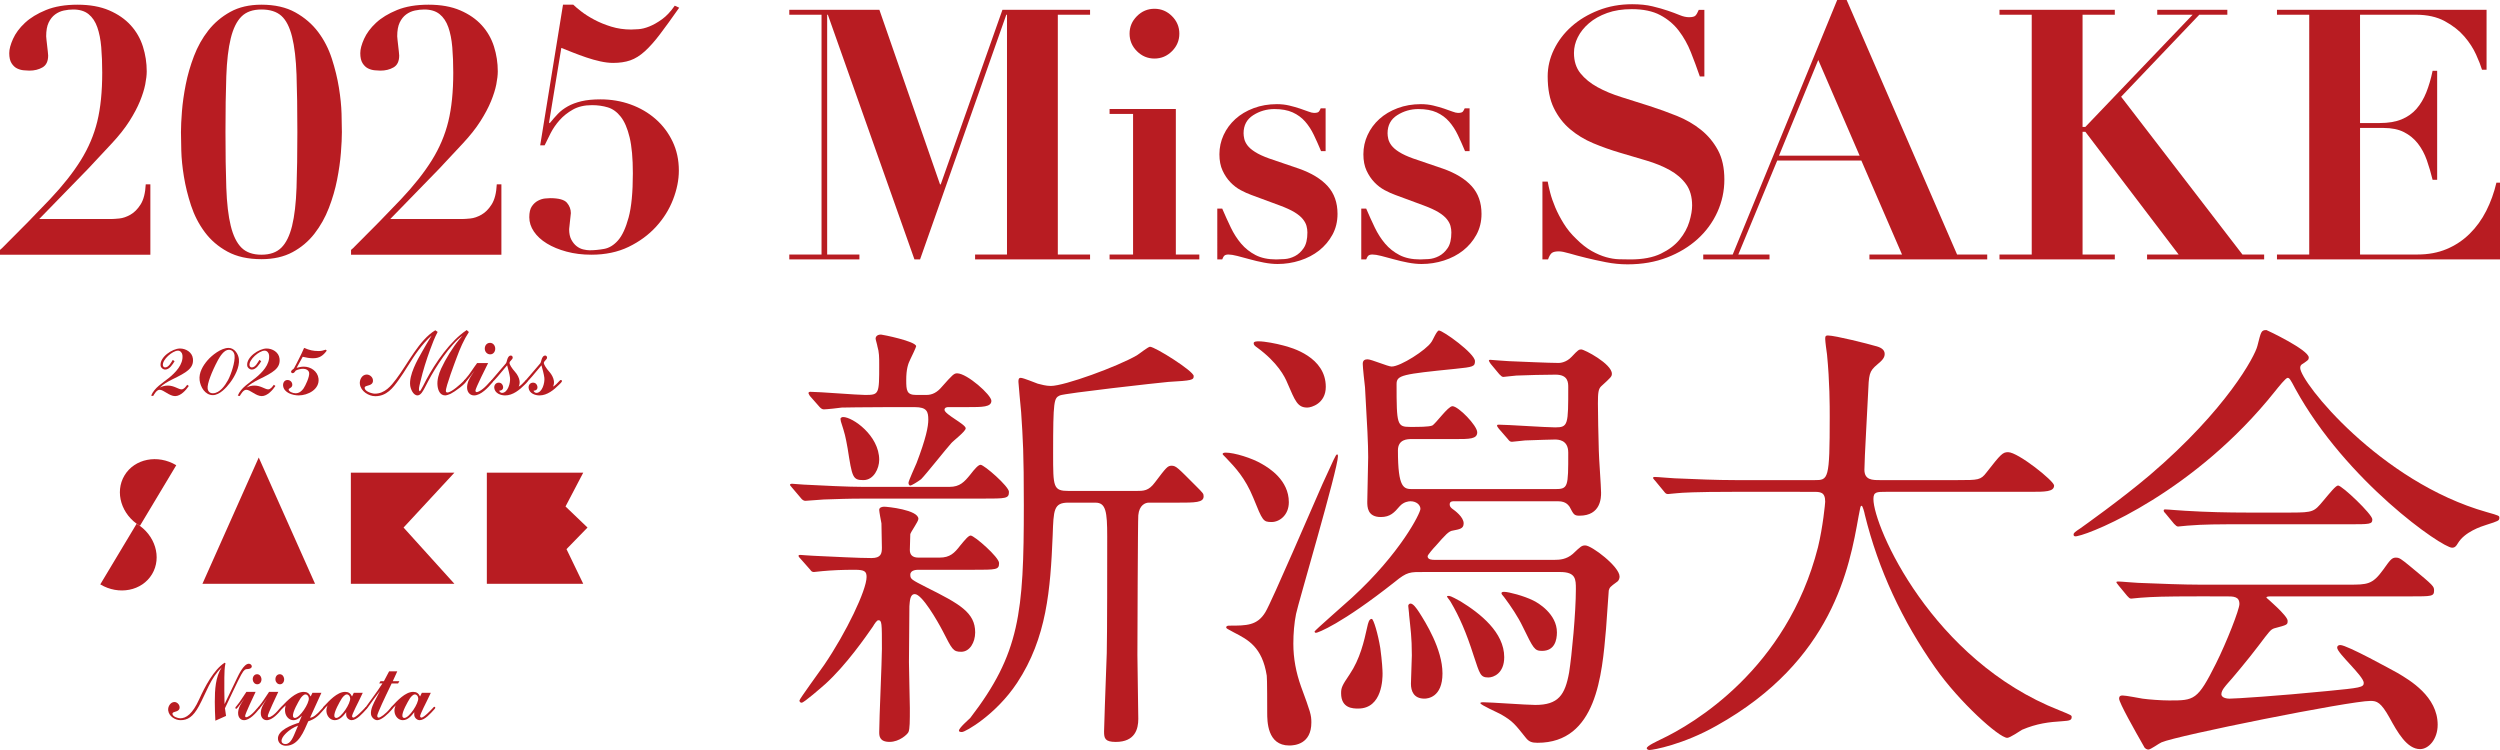<?xml version="1.0" encoding="utf-8"?>
<!-- Generator: Adobe Illustrator 16.0.4, SVG Export Plug-In . SVG Version: 6.00 Build 0)  -->
<!DOCTYPE svg PUBLIC "-//W3C//DTD SVG 1.0//EN" "http://www.w3.org/TR/2001/REC-SVG-20010904/DTD/svg10.dtd">
<svg version="1.0" id="レイヤー_1" xmlns="http://www.w3.org/2000/svg" xmlns:xlink="http://www.w3.org/1999/xlink" x="0px"
	 y="0px" width="700px" height="210px" viewBox="0 0 700 210" enable-background="new 0 0 700 210" xml:space="preserve">
<g>
	<g>
		<path fill="#B81C22" d="M246.228,2.75l16.98,48.882h0.195L280.681,2.75h24.536v1.373h-9.028v67.14h9.028v1.373h-32.192v-1.373
			h8.933V4.124h-0.196l-24.146,68.514h-1.57L231.798,4.124h-0.194v67.14h9.029v1.374h-19.631v-1.374h9.028V4.124h-9.028V2.75
			H246.228z"/>
		<path fill="#B81C22" d="M329.235,30.528v40.732h6.574v1.375h-25.127v-1.375h6.577V31.901h-6.577v-1.373H329.235z M318.341,4.519
			c1.375-1.375,3.008-2.063,4.908-2.063c1.896,0,3.532,0.688,4.906,2.063c1.374,1.373,2.062,3.01,2.062,4.905
			c0,1.899-0.688,3.534-2.062,4.909c-1.373,1.374-3.011,2.061-4.906,2.061c-1.899,0-3.533-0.688-4.908-2.061
			c-1.375-1.375-2.062-3.009-2.062-4.909C316.278,7.528,316.966,5.892,318.341,4.519z"/>
		<path fill="#B81C22" d="M342.22,58.405c0.785,1.832,1.587,3.6,2.405,5.301c0.817,1.701,1.782,3.207,2.896,4.516
			c1.111,1.311,2.453,2.371,4.023,3.189c1.57,0.818,3.5,1.227,5.791,1.227c0.59,0,1.373-0.032,2.354-0.1
			c0.982-0.063,1.947-0.344,2.898-0.834c0.945-0.488,1.766-1.242,2.453-2.258c0.688-1.014,1.029-2.469,1.029-4.365
			c0-0.592-0.082-1.195-0.246-1.817c-0.162-0.621-0.508-1.259-1.029-1.914c-0.525-0.651-1.291-1.291-2.307-1.914
			c-1.018-0.621-2.404-1.259-4.172-1.914l-7.952-2.942c-0.917-0.328-1.897-0.771-2.943-1.326c-1.047-0.558-2.012-1.291-2.896-2.209
			c-0.883-0.916-1.618-2.012-2.207-3.287c-0.59-1.277-0.884-2.797-0.884-4.564c0-1.897,0.395-3.696,1.177-5.398
			c0.785-1.7,1.883-3.188,3.289-4.465c1.405-1.277,3.106-2.29,5.104-3.043c1.996-0.752,4.171-1.129,6.527-1.129
			c1.24,0,2.402,0.132,3.482,0.393c1.08,0.263,2.062,0.54,2.945,0.833c0.883,0.295,1.668,0.576,2.355,0.836
			c0.688,0.262,1.227,0.393,1.617,0.393c0.721,0,1.18-0.131,1.375-0.393c0.195-0.26,0.359-0.556,0.49-0.884h1.375v11.976h-1.277
			c-0.652-1.57-1.322-3.076-2.012-4.516c-0.688-1.438-1.506-2.697-2.453-3.777s-2.109-1.93-3.484-2.553
			c-1.375-0.622-3.078-0.933-5.104-0.933c-2.16,0-4.143,0.574-5.939,1.717c-1.802,1.146-2.7,2.833-2.7,5.058
			c0,0.458,0.063,0.98,0.196,1.569c0.13,0.589,0.424,1.195,0.883,1.816c0.456,0.621,1.178,1.244,2.162,1.865
			c0.979,0.62,2.289,1.228,3.926,1.814l8.342,2.846c3.533,1.246,6.217,2.881,8.049,4.908c1.83,2.028,2.748,4.612,2.748,7.754
			c0,2.162-0.475,4.106-1.422,5.84c-0.949,1.734-2.195,3.209-3.729,4.419c-1.539,1.212-3.322,2.144-5.352,2.798
			c-2.029,0.652-4.123,0.98-6.281,0.98c-1.18,0-2.455-0.133-3.828-0.394c-1.373-0.263-2.699-0.573-3.974-0.933
			c-1.277-0.358-2.438-0.67-3.486-0.932c-1.046-0.264-1.863-0.395-2.452-0.395c-0.523,0-0.9,0.098-1.13,0.295
			c-0.229,0.195-0.439,0.559-0.638,1.08h-1.374V58.405H342.22z"/>
		<path fill="#B81C22" d="M382.532,58.405c0.785,1.832,1.586,3.6,2.404,5.301c0.816,1.701,1.781,3.207,2.895,4.516
			c1.111,1.311,2.455,2.371,4.025,3.189s3.498,1.227,5.789,1.227c0.592,0,1.377-0.032,2.357-0.1
			c0.979-0.063,1.943-0.344,2.895-0.834c0.945-0.488,1.766-1.242,2.455-2.258c0.688-1.014,1.027-2.469,1.027-4.365
			c0-0.592-0.08-1.195-0.244-1.817c-0.164-0.621-0.508-1.259-1.029-1.914c-0.523-0.651-1.295-1.291-2.309-1.914
			c-1.018-0.621-2.404-1.259-4.17-1.914l-7.951-2.942c-0.918-0.328-1.898-0.771-2.943-1.326c-1.049-0.558-2.014-1.291-2.896-2.209
			c-0.881-0.916-1.619-2.012-2.209-3.287c-0.588-1.277-0.881-2.797-0.881-4.564c0-1.897,0.391-3.696,1.176-5.398
			c0.787-1.7,1.881-3.188,3.289-4.465c1.406-1.277,3.107-2.29,5.104-3.043c1.996-0.752,4.172-1.129,6.527-1.129
			c1.242,0,2.404,0.132,3.484,0.393c1.08,0.263,2.061,0.54,2.943,0.833c0.885,0.295,1.67,0.576,2.355,0.836
			c0.688,0.262,1.229,0.393,1.619,0.393c0.721,0,1.18-0.131,1.375-0.393c0.195-0.26,0.355-0.556,0.49-0.884h1.373v11.976h-1.273
			c-0.656-1.57-1.326-3.076-2.014-4.516c-0.688-1.438-1.508-2.697-2.457-3.777c-0.945-1.08-2.105-1.93-3.48-2.553
			c-1.373-0.622-3.076-0.933-5.105-0.933c-2.158,0-4.141,0.574-5.938,1.717c-1.803,1.146-2.699,2.833-2.699,5.058
			c0,0.458,0.062,0.98,0.195,1.569c0.129,0.589,0.424,1.195,0.883,1.816c0.457,0.621,1.18,1.244,2.16,1.865
			c0.982,0.62,2.289,1.228,3.926,1.814l8.346,2.846c3.531,1.246,6.213,2.881,8.047,4.908c1.832,2.028,2.75,4.612,2.75,7.754
			c0,2.162-0.477,4.106-1.424,5.84c-0.947,1.734-2.191,3.209-3.729,4.419c-1.537,1.212-3.322,2.144-5.352,2.798
			c-2.027,0.652-4.123,0.98-6.279,0.98c-1.182,0-2.457-0.133-3.828-0.394c-1.375-0.263-2.701-0.573-3.979-0.933
			c-1.273-0.358-2.438-0.67-3.482-0.932c-1.047-0.264-1.863-0.395-2.453-0.395c-0.525,0-0.9,0.098-1.129,0.295
			c-0.23,0.195-0.441,0.559-0.641,1.08h-1.373V58.405H382.532z"/>
		<path fill="#B81C22" d="M433.36,50.847c0.131,0.785,0.357,1.816,0.688,3.09c0.326,1.275,0.801,2.65,1.422,4.125
			c0.621,1.473,1.406,2.979,2.355,4.514c0.947,1.539,2.109,2.963,3.484,4.27c1.504,1.509,2.961,2.65,4.367,3.439
			c1.406,0.784,2.748,1.358,4.021,1.717c1.275,0.358,2.488,0.559,3.635,0.588c1.145,0.033,2.209,0.05,3.189,0.05
			c3.467,0,6.312-0.54,8.537-1.62c2.225-1.078,3.977-2.404,5.252-3.975s2.176-3.224,2.699-4.957
			c0.523-1.732,0.785-3.254,0.785-4.564c0-2.42-0.574-4.416-1.717-5.986c-1.146-1.57-2.67-2.879-4.566-3.926
			s-4.057-1.93-6.477-2.649c-2.422-0.722-4.91-1.457-7.461-2.209c-2.551-0.751-5.041-1.635-7.459-2.648
			c-2.422-1.016-4.58-2.324-6.479-3.929c-1.9-1.604-3.42-3.583-4.566-5.938c-1.145-2.354-1.717-5.301-1.717-8.834
			c0-2.617,0.59-5.137,1.768-7.558c1.18-2.422,2.812-4.565,4.906-6.431c2.096-1.864,4.596-3.37,7.512-4.517
			c2.91-1.145,6.066-1.717,9.471-1.717c2.158,0,4.059,0.195,5.693,0.59c1.635,0.392,3.074,0.803,4.316,1.228
			c1.244,0.426,2.34,0.834,3.289,1.227c0.949,0.394,1.816,0.59,2.602,0.59c0.916,0,1.521-0.147,1.814-0.441
			c0.297-0.295,0.604-0.835,0.934-1.62h1.57v18.649h-1.275c-0.785-2.289-1.619-4.547-2.504-6.771
			c-0.883-2.225-2.014-4.235-3.385-6.036c-1.373-1.801-3.109-3.255-5.201-4.369c-2.098-1.111-4.746-1.666-7.953-1.666
			c-2.615,0-4.924,0.358-6.918,1.078c-1.996,0.719-3.682,1.669-5.057,2.846c-1.375,1.179-2.42,2.487-3.141,3.926
			c-0.723,1.441-1.08,2.912-1.08,4.417c0,2.29,0.604,4.188,1.814,5.692c1.211,1.506,2.799,2.797,4.762,3.877
			s4.201,2.014,6.725,2.799c2.52,0.783,5.104,1.603,7.754,2.453c2.65,0.85,5.232,1.783,7.754,2.797
			c2.52,1.015,4.762,2.307,6.725,3.877s3.549,3.469,4.76,5.691c1.211,2.227,1.816,4.976,1.816,8.247
			c0,3.205-0.654,6.248-1.963,9.129c-1.311,2.878-3.158,5.396-5.545,7.559c-2.391,2.157-5.234,3.877-8.541,5.15
			c-3.305,1.275-6.984,1.914-11.041,1.914c-2.029,0-4.043-0.196-6.037-0.59c-1.996-0.393-3.861-0.801-5.596-1.227
			c-1.732-0.424-3.271-0.836-4.611-1.229c-1.344-0.391-2.344-0.588-2.994-0.588c-0.918,0-1.57,0.146-1.963,0.44
			c-0.395,0.296-0.754,0.899-1.08,1.815h-1.57v-21.79h1.475v0.001H433.36z"/>
		<path fill="#B81C22" d="M485.163,71.263l29.25-71.262h2.648l30.92,71.262h8.439v1.373h-32.98v-1.373h9.125L521.18,44.958h-23.559
			l-10.893,26.305h8.736v1.373h-18.555v-1.373H485.163z M498.118,43.583h22.576L509.11,16.788L498.118,43.583z"/>
		<path fill="#B81C22" d="M592.149,2.75v1.373h-9.031v31.41h0.785l30.033-31.41h-9.912V2.75h19.631v1.373h-7.854l-21.887,22.969
			l33.965,44.169h6.082v1.375h-32.783v-1.375h8.834l-26.109-34.354h-0.785v34.354h9.031v1.375h-32.293v-1.375h9.027V4.124h-9.027
			V2.75H592.149z"/>
		<path fill="#B81C22" d="M696.239,2.75v16.785h-1.273c-0.33-1.112-0.885-2.536-1.67-4.27c-0.785-1.734-1.881-3.421-3.287-5.058
			c-1.41-1.635-3.225-3.059-5.447-4.27c-2.225-1.211-4.939-1.816-8.148-1.816h-15.604v30.33h5.496c2.422,0,4.467-0.342,6.139-1.029
			c1.668-0.688,3.057-1.669,4.17-2.942c1.111-1.276,2.027-2.813,2.748-4.614c0.719-1.8,1.307-3.812,1.766-6.037h1.275v30.526h-1.275
			c-0.459-1.896-0.996-3.729-1.617-5.498c-0.625-1.766-1.457-3.319-2.502-4.662c-1.051-1.34-2.34-2.404-3.881-3.188
			c-1.535-0.785-3.451-1.178-5.742-1.178h-6.574v35.435h16.102c3.008,0,5.725-0.507,8.145-1.521c2.422-1.015,4.564-2.439,6.43-4.271
			c1.863-1.832,3.42-3.978,4.662-6.431c1.244-2.453,2.193-5.088,2.848-7.899h1.275v21.495h-62.723v-1.374h9.031V4.124h-9.031V2.75
			H696.239z"/>
	</g>
	<g>
		<g>
			<path fill="#B81C22" d="M265.855,136.324c2.901,0,4.165-1.389,5.805-3.406c1.262-1.641,2.272-2.775,2.902-2.775
				c1.007,0,7.945,6.059,7.945,7.57c0,1.893-0.756,1.893-7.441,1.893h-32.424c-5.931,0-7.444,0.125-11.982,0.252
				c-0.758,0-4.417,0.377-5.177,0.377c-0.376,0-0.756-0.252-1.006-0.504l-2.777-3.277c-0.379-0.508-0.503-0.508-0.503-0.76
				c0-0.127,0.379-0.25,0.503-0.25c0.381,0,2.9,0.25,3.406,0.25c4.919,0.252,12.364,0.633,16.777,0.633L265.855,136.324
				L265.855,136.324z M263.084,156.128c2.9,0,4.163-1.26,5.802-3.404c1.263-1.516,2.27-2.773,2.901-2.773
				c1.008,0,7.949,6.055,7.949,7.695c0,1.893-0.632,1.893-7.444,1.893h-15.139c-0.376,0-2.271,0-2.271,1.387
				c0,1.266,0.378,1.389,4.54,3.533c9.337,4.668,13.625,7.064,13.625,12.615c0,2.775-1.513,5.424-3.912,5.424
				c-2.269,0-2.521-0.629-5.168-5.803c-1.518-2.902-5.806-10.346-7.823-10.346c-1.388,0-1.388,2.02-1.514,3.406
				c0,1.516-0.126,13.248-0.126,15.646c0,2.143,0.253,11.102,0.253,12.867c0,3.658,0,5.803-0.379,6.688
				c-0.253,0.631-2.524,2.773-5.298,2.773c-2.9,0-2.9-1.768-2.9-2.773c0-3.66,0.754-19.936,0.754-23.215
				c0-7.316,0-8.074-1.008-8.074c-0.379,0-1.01,0.883-1.515,1.77c-2.019,2.9-7.442,10.723-13.245,16.02
				c-1.139,1.01-6.058,5.301-6.688,5.301c-0.379,0-0.632-0.254-0.632-0.633s5.804-8.326,6.938-9.967
				c6.182-9.084,11.857-20.943,11.857-24.602c0-1.516-0.503-2.02-3.278-2.02c-3.531,0-6.311,0.125-9.083,0.377
				c-0.379,0-2.02,0.252-2.398,0.252c-0.504,0-0.757-0.252-1.008-0.629l-2.899-3.281c-0.379-0.377-0.379-0.504-0.379-0.631
				c0-0.252,0.251-0.252,0.504-0.252c0.126,0,3.153,0.252,3.783,0.252c5.805,0.254,12.365,0.631,16.147,0.631
				c2.652,0,2.9-1.262,2.9-2.9c0-2.146-0.125-4.668-0.125-6.812c-0.124-0.631-0.629-3.281-0.629-3.785
				c0-0.758,1.008-0.883,1.388-0.883c0.884,0,9.587,0.883,9.587,3.406c0,0.756-2.146,3.658-2.271,4.287
				c0,0.506-0.126,3.912-0.126,4.416c0,1.262,0.631,2.145,2.396,2.145H263.084L263.084,156.128z M249.078,113.994
				c-8.327,0-11.859,0.125-13.373,0.125c-0.758,0.127-4.289,0.506-5.045,0.506c-0.507,0-0.887-0.379-1.138-0.631l-2.775-3.154
				c-0.125-0.252-0.379-0.631-0.379-0.758c0-0.252,0.254-0.377,0.506-0.377c2.396,0,13.246,0.883,15.392,0.883
				c3.911,0,3.911-0.254,3.911-8.453c0-2.018,0-3.533-0.506-5.172c0-0.254-0.505-1.895-0.505-2.146c0-0.377,0.254-1.137,1.519-1.137
				c0.376,0,9.837,1.895,9.837,3.281c0,0.254-1.386,3.154-1.64,3.658c-0.632,1.262-1.136,2.775-1.136,5.803
				c0,2.902,0.128,4.164,2.774,4.164h2.9c1.642,0,3.026-0.758,4.29-2.27c3.026-3.406,3.407-3.783,4.293-3.783
				c2.772,0,9.586,6.055,9.586,7.695c0,1.766-2.522,1.766-6.688,1.766h-5.424c-0.379,0-1.011,0.125-1.011,0.756
				c0,1.262,5.931,4.037,5.931,5.174c0,0.885-3.532,3.533-4.036,4.162c-1.39,1.516-7.065,8.707-8.453,10.094
				c-1.011,0.758-2.649,1.768-3.028,1.768s-0.505-0.502-0.505-0.756c0-0.506,1.895-4.668,2.271-5.551
				c2.648-6.939,3.279-10.221,3.279-12.111c0-2.271-0.379-3.533-3.785-3.533h-7.064L249.078,113.994L249.078,113.994z
				 M236.085,116.769c2.647,0,10.092,5.174,10.092,11.982c0,2.398-1.515,5.678-4.415,5.678c-3.028,0-3.155-0.758-4.417-8.83
				c-0.632-3.531-0.755-4.035-1.891-7.568c0-0.252-0.254-0.883,0-1.01C235.706,116.769,235.958,116.769,236.085,116.769z
				 M299.166,140.738c-4.165,0-4.165,2.02-4.417,9.213c-0.631,15.137-1.641,28.637-9.968,41.254
				c-5.929,8.957-14.509,13.752-15.391,13.752c-0.38,0-0.882,0-0.882-0.381c0-0.756,2.646-3.025,3.151-3.529
				c13.877-18.041,15.014-29.398,15.014-59.549c0-14.887-0.251-18.422-0.757-26.115c-0.125-1.389-0.756-7.949-0.756-8.455
				c0-0.504,0-1.133,0.63-1.133c0.756,0,4.037,1.387,4.794,1.639c1.011,0.252,2.271,0.631,3.659,0.631
				c3.783,0,18.673-5.424,24.095-8.578c0.631-0.381,3.154-2.398,3.659-2.398c1.389,0,12.238,6.812,12.238,8.205
				c0,1.133-0.504,1.26-7.062,1.637c-2.901,0.254-28.892,3.154-30.405,3.785c-1.642,0.758-1.894,1.264-1.894,16.273
				c0,9.465,0,10.475,4.415,10.475h18.8c2.144,0,3.532,0,5.298-2.396c3.154-4.162,3.534-4.666,4.669-4.666
				c1.261,0,1.767,0.631,6.812,5.676c2.02,2.018,2.146,2.145,2.146,2.902c0,1.764-2.396,1.764-7.443,1.764h-7.945
				c-0.882,0-2.651,0.633-2.903,3.535c-0.128,0.883-0.251,36.459-0.251,39.107c0,2.898,0.251,15.393,0.251,17.914
				c0,2.773-0.882,6.438-6.307,6.438c-3.029,0-3.28-1.014-3.28-2.902c0-1.262,0.376-11.48,0.756-21.951
				c0.127-4.67,0.127-26.115,0.127-32.678c0-6.938-0.379-9.463-3.278-9.463h-7.571v-0.004H299.166z"/>
			<path fill="#B81C22" d="M360.874,140.613c0,3.66-2.648,5.551-4.793,5.551c-2.398,0-2.523-0.25-5.171-6.812
				c-2.272-5.551-5.048-8.451-7.57-11.102c-0.884-0.883-1.007-1.01-1.007-1.135c0-0.254,0.376-0.379,0.879-0.379
				c2.399,0,7.318,1.514,10.092,3.152C355.325,131.027,360.874,134.431,360.874,140.613z M374.374,127.24
				c0.252,0,0.252,0.252,0.252,0.504c0,3.533-11.229,41.508-11.732,44.158c-0.506,2.521-0.758,5.426-0.758,8.326
				c0,4.164,0.758,8.072,2.146,11.984c2.646,7.188,2.898,7.947,2.898,10.092c0,6.057-4.668,6.436-6.18,6.436
				c-6.184,0-6.184-6.812-6.184-9.211c0-1.006,0-9.838-0.125-10.344c-1.264-8.074-5.299-10.094-9.209-12.111
				c-1.895-1.008-2.146-1.135-2.146-1.389c0-0.506,0.632-0.506,0.884-0.506c4.792,0,7.821,0,10.092-3.783
				c1.768-2.9,13.498-30.277,16.021-35.953C373.491,128.626,373.997,127.24,374.374,127.24z M371.221,108.316
				c0,4.668-4.041,5.803-5.176,5.803c-2.773,0-3.406-1.891-5.553-6.812c-0.758-1.893-2.773-5.803-8.451-9.967
				c-0.506-0.377-1.008-0.631-1.008-1.262c0-0.506,1.008-0.506,1.387-0.506c1.766,0,4.922,0.633,6.811,1.137
				C361.758,97.337,371.221,99.986,371.221,108.316z M417.393,101.88c-0.252-0.379-0.504-0.758-0.504-0.883
				c0-0.252,0.252-0.252,0.379-0.252c0.252,0,4.416,0.377,5.17,0.377c3.154,0.127,11.355,0.504,14.006,0.504
				c0.381,0,2.146-0.125,3.658-1.766c1.77-1.893,2.02-2.02,2.65-2.02c0.883,0,8.574,4.039,8.574,6.812
				c0,0.758-0.252,1.01-3.023,3.533c-0.756,0.76-0.885,1.768-0.885,4.795c0,1.514,0.129,10.346,0.252,13.246
				c0,1.643,0.633,9.969,0.633,11.732c0,1.264,0,6.436-6.055,6.436c-1.52,0-1.645-0.377-2.777-2.521
				c-0.252-0.254-0.881-1.516-3.152-1.516h-29.271c-0.377,0-1.133,0-1.133,0.883c0,0.633,0.377,0.885,0.629,1.137
				c0.885,0.629,3.281,2.396,3.281,4.164c0,1.512-1.135,1.639-3.027,2.018c-1.137,0.125-2.145,1.26-4.795,4.289
				c-0.506,0.504-2.271,2.523-2.271,2.902c0,1.01,1.391,1.01,1.895,1.01h33.686c1.391,0,3.281-0.127,5.049-1.641
				c2.27-2.145,2.521-2.398,3.529-2.398c1.768,0,9.588,5.93,9.588,8.709c0,0.377-0.125,1.131-0.756,1.512
				c-1.895,1.389-2.021,1.516-2.271,2.396c0,0.377-0.635,8.957-0.76,10.725c-1.135,12.994-2.645,31.918-19.176,31.918
				c-1.514,0-2.396-0.252-3.277-1.387c-3.025-3.785-3.658-4.668-6.941-6.562c-0.883-0.506-5.801-2.648-5.801-3.154
				c0-0.25,0.629-0.25,0.758-0.25c2.018,0,12.234,0.756,14.635,0.756c6.436,0,8.326-2.773,9.461-9.084
				c0.756-4.795,1.893-16.777,1.893-23.34c0-2.771,0-4.795-4.414-4.795h-38.102c-3.912,0-4.67-0.125-8.199,2.777
				c-15.016,11.857-21.574,14.254-22.078,14.254c-0.125,0-0.377-0.125-0.377-0.377s8.828-7.949,10.469-9.463
				c13.625-12.488,19.176-23.721,19.176-24.855s-1.135-2.145-2.775-2.145c-0.504,0-1.891,0.127-3.025,1.387
				c-1.516,1.768-2.646,3.029-5.297,3.029c-3.785,0-3.785-2.9-3.785-4.289c0-1.77,0.254-10.6,0.254-12.492
				c0-3.658-0.254-8.576-0.889-19.553c-0.121-1.012-0.631-5.553-0.631-6.562c0-1.135,0.762-1.262,1.393-1.262
				c1.008,0,5.676,2.02,6.686,2.02c2.523,0,9.713-4.668,11.104-6.814c0.377-0.379,1.514-3.277,2.145-3.277
				c1.135,0,10.092,6.434,10.092,8.578c0,1.516-0.506,1.641-5.426,2.146c-15.01,1.514-16.523,1.766-16.523,4.285
				c0,11.355,0.127,11.986,3.783,11.986c2.521,0,5.176,0,6.186-0.379c1.008-0.504,4.416-5.424,5.676-5.424
				c1.641,0,6.938,5.424,6.938,7.314c0,1.895-2.143,1.895-6.311,1.895h-12.109c-1.01,0-3.783,0-3.783,3.154
				c0,10.723,1.641,10.85,4.164,10.85h39.738c3.787,0,3.787-0.504,3.787-10.219c0-3.66-2.902-3.66-3.787-3.66
				c-0.377,0-5.297,0.127-8.322,0.254c-0.381,0-3.156,0.379-3.662,0.379s-0.758-0.252-1.137-0.758l-2.523-2.902
				c-0.252-0.377-0.504-0.629-0.504-0.883c0-0.252,0.252-0.252,0.504-0.252c2.273,0,13.252,0.758,15.773,0.758
				c3.658,0,3.658-0.758,3.658-11.229c0-1.262,0-3.533-3.535-3.533c-3.531,0-7.441,0.129-10.973,0.254
				c-0.379,0-3.404,0.379-3.66,0.379c-0.379,0-0.633-0.25-1.137-0.758L417.393,101.88z M387.118,188.556c0,1.26,0,9.838-6.814,9.838
				c-1.389,0-4.795,0-4.795-4.287c0-1.518,0.252-2.146,2.398-5.299c2.9-4.291,4.035-9.213,4.92-13.248
				c0.254-1.137,0.506-2.271,1.264-2.271c0.504,0,1.766,4.291,2.395,8.199C386.989,185.148,387.118,187.796,387.118,188.556z
				 M403.895,188.556c0,6.811-4.291,7.061-5.047,7.061c-3.027,0-3.785-2.143-3.785-4.162c0-1.262,0.254-6.811,0.254-7.949
				c0-5.17-0.381-7.439-0.758-11.227c0-0.633-0.252-2.273-0.252-2.65c0-0.252,0.252-0.631,0.629-0.631
				c0.76,0,1.643,1.262,2.396,2.396C399.1,174.171,403.895,181.742,403.895,188.556z M421.182,184.011c0,4.545-3.029,5.68-4.42,5.68
				c-2.27,0-2.396-0.883-4.164-6.186c-2.016-6.309-3.908-10.723-6.434-15.012c-0.379-0.631-1.01-1.262-1.01-1.514
				c0-0.125,0.381-0.125,0.631-0.125c0.379,0,2.27,1.008,3.152,1.514C414.493,171.775,421.182,177.074,421.182,184.011z
				 M435.938,177.074c0,2.145-0.631,5.172-4.16,5.172c-2.146,0-2.396-0.629-5.426-6.811c-1.262-2.65-3.281-5.68-5.17-8.201
				c-0.635-0.758-0.762-0.887-0.762-1.137c0-0.381,0.506-0.381,0.762-0.381c1.256,0,5.549,1.141,8.07,2.396
				C430.643,168.748,435.938,171.902,435.938,177.074z"/>
			<path fill="#B81C22" d="M485.577,137.71c-11.104,0-14.637,0.252-15.898,0.377c-0.5,0-2.27,0.252-2.646,0.252
				c-0.504,0-0.756-0.252-1.137-0.756l-2.395-2.9c-0.504-0.631-0.631-0.631-0.631-0.885c0-0.252,0.25-0.252,0.504-0.252
				c0.883,0,4.795,0.379,5.553,0.379c6.186,0.252,11.354,0.506,17.283,0.506h21.824c3.912,0,4.289,0,4.289-17.789
				c0-3.027,0-9.717-0.76-17.412c-0.121-0.756-0.502-3.658-0.502-4.289s0-1.01,0.758-1.01c2.021,0,11.48,2.398,13.123,2.902
				c1.639,0.379,2.771,1.01,2.771,2.27c0,1.014-0.631,1.77-2.018,2.902c-2.396,2.02-2.396,2.65-2.65,8.58
				c-0.127,3.279-1.008,17.914-1.008,20.943c0,2.898,2.271,2.898,4.289,2.898h21.826c5.803,0,6.434,0,8.074-2.145
				c4.035-5.172,4.539-5.676,6.053-5.676c2.775,0,12.871,8.07,12.871,9.334c0,1.768-2.521,1.768-6.689,1.768h-40.242
				c-2.775,0-3.658,0-3.658,2.02c0,7.693,16.396,45.166,52.104,59.17c3.406,1.389,3.406,1.389,3.406,1.893
				c0,0.883-0.631,1.01-2.523,1.137c-3.912,0.25-7.189,0.631-11.354,2.396c-0.631,0.377-3.406,2.271-4.164,2.271
				c-2.271,0-13.5-10.094-20.188-19.682c-9.213-13.123-15.896-27.377-19.68-42.771c-0.127-0.756-0.631-2.521-0.885-2.521
				c-0.379,0-0.379,0.379-0.887,3.025c-2.52,14.131-7.188,40.373-39.738,58.539c-9.336,5.299-17.787,6.814-18.799,6.814
				c-0.252,0-0.756-0.127-0.756-0.508c0-0.629,2.775-1.891,4.037-2.521c8.828-4.162,35.199-19.553,43.904-53.746
				c1.385-5.676,2.018-12.361,2.018-12.74c0-2.773-1.387-2.773-3.406-2.773H485.577L485.577,137.71z"/>
			<path fill="#B81C22" d="M580.604,149.699c0-0.506,0.379-0.758,1.896-1.77c0.879-0.631,11.227-7.947,19.426-14.887
				c21.574-18.42,29.521-33.436,30.152-36.209c1.008-3.912,1.008-4.416,2.523-4.416c0.123,0,11.855,5.551,11.855,7.695
				c0,0.633-0.25,0.758-1.514,1.641c-0.754,0.379-0.885,0.758-0.885,1.262c0,3.91,22.334,31.92,52.229,40.373
				c3.535,1.01,3.535,1.01,3.535,1.641c0,0.756-0.379,0.885-3.535,1.893c-1.641,0.504-6.18,2.02-8.07,5.172
				c-0.506,0.885-0.883,1.262-1.645,1.262c-2.773,0-29.645-18.543-43.9-44.535c-1.389-2.646-1.643-3.023-2.146-3.023
				c-0.508,0-2.521,2.521-3.533,3.783c-22.328,28.008-50.715,39.613-55.256,40.498C581.362,150.201,580.604,150.33,580.604,149.699z
				 M615.299,166.982c-9.336,0-12.492,0.125-15.898,0.377c-0.375,0-2.268,0.252-2.646,0.252c-0.504,0-0.633-0.252-1.137-0.754
				l-2.396-2.904c-0.254-0.379-0.629-0.756-0.629-0.883c0-0.252,0.252-0.252,0.504-0.252c0.883,0,4.795,0.379,5.551,0.379
				c6.188,0.254,12.869,0.506,17.283,0.506h41.635c5.301,0,6.689,0,9.715-4.164c1.895-2.648,2.396-3.408,3.531-3.408
				c1.01,0,1.389,0.254,4.289,2.65c6.436,5.299,6.436,5.426,6.436,6.561c0,1.643-0.631,1.643-6.561,1.643H636.37
				c-1.264,0-1.766,0-1.766,0.377c0,0,5.93,5.047,5.93,6.434c0,1.141,0,1.141-3.787,2.146c-1.008,0.379-1.264,0.756-4.414,4.922
				c-2.652,3.531-7.82,9.711-8.578,10.469c-0.506,0.631-1.768,1.895-1.768,3.027c0,1.139,1.768,1.262,2.271,1.262
				c1.637,0,13.498-0.756,27.504-2.143c9.08-0.887,10.09-1.012,10.09-2.271c0-1.893-7.441-8.326-7.441-9.84
				c0-0.633,0.504-0.758,0.883-0.758c1.893,0,14.383,6.938,16.023,7.818c3.404,2.021,11.229,6.562,11.229,14.51
				c0,4.039-2.523,6.812-4.92,6.812c-3.66,0-6.309-4.668-8.58-8.832c-2.396-4.287-3.531-4.668-5.299-4.668
				c-5.803,0-54.25,9.715-58.539,11.609c-0.631,0.25-3.027,2.018-3.658,2.018c-0.377,0-1.008-0.254-1.26-0.883
				c-2.523-4.418-6.941-12.236-6.941-13.375c0-0.883,0.631-0.883,1.012-0.883c0.881,0,4.791,0.76,5.553,0.883
				c1.764,0.254,5.299,0.506,7.439,0.506c7.066,0,7.949,0,13.121-10.346c3.029-6.059,6.562-15.141,6.562-16.652
				c0-2.145-1.641-2.145-3.785-2.145H615.299z M641.54,143.515c6.184,0,6.436-0.254,8.961-3.281
				c2.016-2.396,3.529-4.289,4.162-4.289c1.137,0,9.588,8.076,9.588,9.461c0,1.391-0.631,1.391-6.688,1.391h-29.018
				c-7.695,0-11.355,0-16.023,0.377c-0.375,0-2.268,0.252-2.648,0.252c-0.377,0-0.629-0.252-1.133-0.756l-2.398-2.9
				c-0.504-0.504-0.504-0.633-0.504-0.885c0-0.125,0.125-0.252,0.379-0.252c0.881,0,4.793,0.377,5.551,0.377
				c6.182,0.383,12.238,0.508,17.283,0.508h12.488V143.515z"/>
		</g>
	</g>
	<g>
		<path fill="#B81C22" d="M33.422,61.174c0.984-0.097,2.016-0.448,3.094-1.058c1.076-0.608,2.031-1.57,2.862-2.885
			c0.831-1.313,1.307-3.188,1.431-5.625h1.293v19.713H0v-1.348l0.554-0.479c5.355-5.321,9.833-9.888,13.434-13.704
			c3.601-3.812,6.477-7.451,8.632-10.914c2.154-3.462,3.693-7.083,4.617-10.866c0.923-3.781,1.385-8.333,1.385-13.654
			c0-2.628-0.093-5.016-0.277-7.165c-0.184-2.146-0.554-4.005-1.107-5.576c-0.554-1.571-1.37-2.789-2.447-3.654
			c-1.077-0.865-2.508-1.298-4.293-1.298c-0.863,0-1.739,0.096-2.631,0.287c-0.893,0.193-1.708,0.562-2.446,1.106
			c-0.739,0.546-1.339,1.299-1.8,2.26c-0.462,0.962-0.693,2.245-0.693,3.847c0,0.192,0.03,0.546,0.093,1.058
			c0.061,0.515,0.123,1.058,0.185,1.635c0.06,0.577,0.123,1.123,0.185,1.635c0.061,0.514,0.091,0.865,0.091,1.058
			c0,1.604-0.523,2.71-1.569,3.318c-1.047,0.609-2.277,0.913-3.692,0.913c-0.432,0-0.97-0.031-1.616-0.097
			c-0.646-0.062-1.262-0.24-1.846-0.528c-0.586-0.288-1.094-0.77-1.523-1.442c-0.432-0.673-0.647-1.618-0.647-2.837
			c0-1.089,0.354-2.419,1.062-3.99C4.354,9.312,5.461,7.821,6.97,6.41C8.478,5,10.447,3.799,12.879,2.804
			c2.43-0.992,5.37-1.49,8.817-1.49c3.447,0,6.4,0.528,8.863,1.586c2.461,1.059,4.478,2.453,6.047,4.184
			c1.569,1.731,2.708,3.719,3.416,5.962c0.707,2.245,1.062,4.553,1.062,6.924c0,1.026-0.139,2.245-0.416,3.654
			c-0.277,1.411-0.771,2.98-1.477,4.712c-0.709,1.73-1.694,3.591-2.955,5.577c-1.263,1.988-2.909,4.072-4.94,6.25l-6.647,7.116
			l-13.664,14.04h20.312C31.729,61.318,32.437,61.271,33.422,61.174z"/>
		<path fill="#B81C22" d="M50.946,31.171c0.185-2.339,0.538-4.839,1.062-7.5c0.522-2.66,1.292-5.32,2.309-7.981
			c1.016-2.659,2.354-5.048,4.016-7.164c1.662-2.115,3.708-3.846,6.139-5.192s5.339-2.02,8.726-2.02c3.753,0,6.924,0.721,9.51,2.163
			c2.585,1.442,4.708,3.27,6.371,5.481c1.662,2.212,2.938,4.697,3.831,7.452c0.892,2.758,1.554,5.467,1.985,8.126
			c0.43,2.661,0.677,5.097,0.739,7.309c0.061,2.211,0.092,3.928,0.092,5.145c0,1.538-0.092,3.479-0.276,5.817
			c-0.185,2.341-0.54,4.841-1.062,7.501c-0.524,2.661-1.292,5.305-2.309,7.934c-1.015,2.629-2.354,5.017-4.016,7.164
			c-1.662,2.148-3.709,3.879-6.14,5.192c-2.433,1.313-5.34,1.972-8.725,1.972c-3.755,0-6.925-0.707-9.509-2.115
			c-2.586-1.41-4.709-3.237-6.371-5.482c-1.662-2.242-2.94-4.727-3.832-7.451c-0.893-2.725-1.554-5.4-1.985-8.03
			c-0.431-2.628-0.678-5.063-0.739-7.309c-0.062-2.243-0.092-3.974-0.092-5.192C50.669,35.45,50.761,33.513,50.946,31.171z
			 M63.364,52.567c0.153,4.359,0.568,7.918,1.246,10.674c0.677,2.757,1.677,4.793,3.001,6.106c1.323,1.315,3.185,1.972,5.586,1.972
			c2.4,0,4.261-0.656,5.586-1.972c1.322-1.313,2.322-3.35,3-6.106c0.677-2.756,1.092-6.314,1.246-10.674
			c0.153-4.358,0.231-9.552,0.231-15.578c0-6.347-0.078-11.698-0.231-16.059c-0.154-4.359-0.569-7.9-1.246-10.627
			c-0.679-2.723-1.678-4.678-3-5.865c-1.325-1.186-3.186-1.778-5.586-1.778c-2.401,0-4.263,0.657-5.586,1.971
			c-1.324,1.314-2.324,3.351-3.001,6.106c-0.678,2.757-1.093,6.299-1.246,10.626c-0.154,4.327-0.231,9.536-0.231,15.626
			C63.133,43.016,63.209,48.209,63.364,52.567z"/>
		<path fill="#B81C22" d="M131.713,61.174c0.984-0.097,2.016-0.448,3.093-1.058c1.076-0.608,2.031-1.57,2.862-2.885
			c0.832-1.313,1.308-3.188,1.431-5.625h1.293v19.713H98.291v-1.348l0.554-0.479c5.355-5.321,9.833-9.888,13.434-13.704
			c3.601-3.812,6.478-7.451,8.633-10.914c2.154-3.462,3.692-7.083,4.616-10.866c0.923-3.781,1.385-8.333,1.385-13.654
			c0-2.628-0.092-5.016-0.277-7.165c-0.185-2.146-0.554-4.005-1.107-5.576c-0.554-1.571-1.371-2.789-2.446-3.654
			c-1.078-0.865-2.509-1.298-4.293-1.298c-0.863,0-1.74,0.096-2.632,0.287c-0.893,0.193-1.708,0.562-2.447,1.106
			c-0.738,0.546-1.338,1.299-1.8,2.26c-0.461,0.962-0.692,2.245-0.692,3.847c0,0.192,0.031,0.546,0.093,1.058
			c0.061,0.515,0.123,1.058,0.184,1.635c0.061,0.577,0.123,1.123,0.185,1.635c0.061,0.514,0.092,0.865,0.092,1.058
			c0,1.604-0.523,2.71-1.569,3.318c-1.047,0.609-2.278,0.913-3.693,0.913c-0.431,0-0.969-0.031-1.616-0.097
			c-0.646-0.062-1.262-0.24-1.847-0.528c-0.585-0.288-1.093-0.77-1.523-1.442c-0.431-0.673-0.646-1.618-0.646-2.837
			c0-1.089,0.354-2.419,1.062-3.99c0.707-1.57,1.815-3.061,3.324-4.472c1.507-1.41,3.477-2.611,5.908-3.606
			c2.432-0.992,5.37-1.49,8.818-1.49c3.446,0,6.401,0.528,8.863,1.586c2.461,1.059,4.478,2.453,6.047,4.184
			c1.57,1.731,2.708,3.719,3.417,5.962c0.706,2.245,1.061,4.553,1.061,6.924c0,1.026-0.139,2.245-0.415,3.654
			c-0.277,1.411-0.771,2.98-1.477,4.712c-0.709,1.73-1.694,3.591-2.955,5.577c-1.263,1.988-2.909,4.072-4.94,6.25l-6.647,7.116
			l-13.664,14.04h20.311C130.02,61.318,130.728,61.271,131.713,61.174z"/>
		<g>
			<path fill="#B81C22" d="M160.508,1.304c0.443,0.446,1.176,1.066,2.193,1.86c1.017,0.796,2.24,1.574,3.672,2.337
				c1.432,0.764,3.02,1.416,4.77,1.956c1.749,0.54,3.609,0.811,5.58,0.811c0.445,0,1.128-0.031,2.051-0.096
				c0.922-0.063,1.939-0.317,3.053-0.763c1.111-0.444,2.289-1.112,3.529-2.003s2.434-2.162,3.577-3.816l1.241,0.572
				c-2.1,2.99-3.897,5.471-5.391,7.44c-1.495,1.973-2.909,3.562-4.244,4.77c-1.336,1.209-2.688,2.051-4.055,2.527
				c-1.367,0.478-2.973,0.717-4.816,0.717c-1.082,0-2.275-0.145-3.578-0.43c-1.303-0.287-2.607-0.651-3.91-1.098
				c-1.304-0.443-2.561-0.905-3.768-1.383c-1.209-0.477-2.289-0.906-3.244-1.287l-3.434,20.89l0.19,0.19
				c0.763-0.954,1.526-1.828,2.29-2.624c0.762-0.794,1.684-1.492,2.766-2.098c1.08-0.604,2.352-1.08,3.816-1.43
				c1.461-0.351,3.242-0.525,5.342-0.525c2.988,0,5.803,0.477,8.441,1.431c2.638,0.954,4.959,2.306,6.963,4.054
				c2.004,1.749,3.592,3.849,4.77,6.296c1.176,2.448,1.766,5.167,1.766,8.156c0,2.608-0.542,5.311-1.623,8.107
				c-1.082,2.799-2.67,5.342-4.769,7.631c-2.099,2.29-4.659,4.166-7.679,5.629c-3.021,1.461-6.503,2.193-10.445,2.193
				c-2.48,0-4.786-0.286-6.916-0.859c-2.131-0.572-3.975-1.334-5.531-2.289c-1.56-0.953-2.767-2.065-3.625-3.338
				c-0.859-1.271-1.289-2.607-1.289-4.007c0-1.335,0.239-2.353,0.715-3.052c0.477-0.699,1.05-1.224,1.718-1.574
				c0.668-0.349,1.318-0.556,1.955-0.62c0.635-0.063,1.112-0.095,1.432-0.095c2.415,0,3.989,0.43,4.721,1.286
				c0.73,0.859,1.098,1.83,1.098,2.911c0,0.189-0.033,0.492-0.096,0.904c-0.064,0.416-0.112,0.859-0.144,1.337
				c-0.032,0.478-0.081,0.923-0.143,1.335c-0.064,0.414-0.096,0.715-0.096,0.906c0,1.209,0.206,2.193,0.62,2.957
				c0.413,0.764,0.906,1.368,1.479,1.812c0.572,0.445,1.192,0.748,1.86,0.906c0.667,0.159,1.255,0.238,1.765,0.238
				c1.271,0,2.623-0.127,4.054-0.381s2.733-1.051,3.911-2.385c1.176-1.336,2.161-3.467,2.957-6.393
				c0.795-2.923,1.192-7.058,1.192-12.399c0-4.197-0.303-7.551-0.907-10.063c-0.604-2.512-1.43-4.436-2.479-5.771
				c-1.05-1.335-2.258-2.209-3.626-2.623c-1.367-0.413-2.846-0.62-4.435-0.62c-2.099,0-3.881,0.415-5.342,1.24
				c-1.463,0.827-2.705,1.813-3.721,2.957c-1.018,1.145-1.86,2.37-2.527,3.673c-0.668,1.304-1.225,2.432-1.67,3.386h-1.24
				l6.391-39.396H160.508z"/>
		</g>
	</g>
	<g>
		<path fill="#B81C22" d="M48.216,106.24c-1.16,0.572-2.594,1.365-3.465,2.293c0.691-0.383,1.433-0.572,2.28-0.572
			c1.694,0,2.969,1.064,3.79,1.064c0.71,0,1.239-0.82,1.593-1.283l0.448,0.326c-0.762,1.148-2.251,2.842-3.835,2.842
			c-1.611,0-3.219-1.775-4.312-1.775c-0.846,0-1.472,1.146-1.836,1.746l-0.56-0.107c0.931-2.24,3.131-3.469,4.923-4.916
			c1.791-1.447,4.16-3.77,3.836-6.445c-0.076-0.629-0.558-1.229-1.241-1.229c-1.53,0-4.422,2.512-4.229,4.096
			c0.042,0.355,0.29,0.602,0.645,0.602c0.984,0,1.686-1.42,2.124-2.104l0.507,0.355c-0.499,0.846-1.437,2.348-2.611,2.348
			c-0.629,0-1.234-0.49-1.31-1.119c-0.284-2.35,3.301-4.779,5.432-4.779c1.64,0,3.403,1.037,3.617,2.812
			C54.336,103.099,52.267,104.273,48.216,106.24"/>
		<path fill="#B81C22" d="M64.391,107.195c-1.011,1.338-2.888,3.441-4.8,3.441c-2.185,0-3.473-2.295-3.701-4.18
			c-0.258-2.129,0.977-4.123,2.222-5.57c1.222-1.42,3.814-3.469,5.89-3.469c1.64,0,2.716,1.666,2.89,3.113
			C67.166,102.798,65.642,105.556,64.391,107.195 M64.065,97.937c-1.339,0-2.5,1.912-3.038,2.895
			c-1.761,3.277-3.045,6.664-2.89,7.947c0.098,0.818,0.625,1.338,1.446,1.338c1.966,0,3.47-2.24,4.275-3.713
			c0.826-1.529,2.035-5.08,1.814-6.91C65.568,98.619,64.994,97.937,64.065,97.937"/>
		<path fill="#B81C22" d="M72.471,106.24c-1.16,0.572-2.593,1.365-3.464,2.293c0.69-0.383,1.432-0.572,2.279-0.572
			c1.693,0,2.97,1.064,3.789,1.064c0.71,0,1.239-0.82,1.593-1.283l0.449,0.326c-0.762,1.148-2.25,2.842-3.835,2.842
			c-1.612,0-3.22-1.775-4.312-1.775c-0.847,0-1.473,1.146-1.836,1.746l-0.559-0.107c0.93-2.24,3.13-3.469,4.923-4.916
			c1.791-1.447,4.16-3.77,3.836-6.445c-0.077-0.629-0.558-1.229-1.24-1.229c-1.531,0-4.422,2.512-4.23,4.096
			c0.043,0.355,0.291,0.602,0.646,0.602c0.983,0,1.685-1.42,2.122-2.104l0.507,0.355c-0.499,0.846-1.437,2.348-2.611,2.348
			c-0.628,0-1.234-0.49-1.311-1.119c-0.283-2.35,3.302-4.779,5.433-4.779c1.639,0,3.403,1.037,3.617,2.812
			C78.592,103.099,76.521,104.273,72.471,106.24"/>
		<path fill="#B81C22" d="M87.624,100.312c-0.957,0-1.908-0.191-2.863-0.408l-1.704,3.086c0.663-0.164,1.298-0.33,2.009-0.33
			c1.939,0,3.87,1.285,4.118,3.332c0.364,3.006-2.952,4.725-5.574,4.725c-1.584,0-4.101-0.709-4.339-2.674
			c-0.099-0.82,0.349-1.641,1.223-1.641c0.683,0,1.257,0.465,1.343,1.176c0.133,1.092-1.072,1.064-1.016,1.529
			c0.065,0.545,1.16,1.01,1.925,1.01c1.01,0,1.706-0.574,2.242-1.338c0.557-0.818,1.707-3.277,1.577-4.342
			c-0.099-0.82-0.961-1.176-1.671-1.176c-0.682,0-1.479,0.191-2.071,0.492c-0.186,0.273-0.485,0.738-0.867,0.738
			c-0.19,0-0.427-0.137-0.452-0.355c-0.05-0.41,0.542-0.711,0.785-0.955c0.145-0.164,1.239-2.404,1.397-2.678
			c0.533-1.01,1.008-2.047,1.457-3.086c1.55,0.629,2.482,0.875,4.094,0.875c0.765,0,1.292-0.164,1.975-0.383l0.279,0.273
			C90.457,99.576,89.481,100.312,87.624,100.312"/>
		<path fill="#B81C22" d="M127.865,100.148c-0.394,1.037-3.148,8.303-3.02,9.367c0.03,0.246,0.156,0.383,0.43,0.383
			c1.119,0,3.826-2.457,4.554-3.223c0.098-0.082,0.285-0.354,0.448-0.354c0.164,0,0.259,0.107,0.279,0.271
			c0.09,0.738-3.332,3.168-4.365,3.66c-0.438,0.219-1.173,0.463-1.528,0.463c-1.474,0-2.004-1.445-2.15-2.648
			c-0.201-1.666,0.352-3.412,1-4.834c1.21-2.648,3.286-6.035,5.125-8.219c0.289-0.328,0.573-0.684,0.86-1.012
			c-3.496,2.486-7.608,8.904-9.604,12.727c-0.334,0.629-0.665,1.285-0.999,1.912c-0.381,0.684-1.032,2.074-1.988,2.074
			c-1.229,0-1.942-1.828-2.058-2.783c-0.357-2.951,2.005-7.129,3.337-9.449c0.854-1.531,1.764-3.033,2.674-4.535
			c-2.713,2.404-4.748,5.463-6.669,8.549c-0.825,1.311-1.649,2.621-2.562,3.877c-1.611,2.268-3.381,4.561-6.55,4.561
			c-1.884,0-4.074-1.393-4.318-3.412c-0.146-1.201,0.608-2.648,1.919-2.648c0.819,0,1.637,0.654,1.739,1.5
			c0.119,0.984-0.488,1.393-1.657,1.668c-0.424,0.107-0.704,0.271-0.661,0.627c0.119,0.982,2.101,1.557,2.865,1.557
			c2.786,0,4.52-2.158,5.979-4.096c3.206-4.207,6.405-10.951,10.94-13.656l0.657,0.465c-0.846,1.584-1.51,3.332-2.125,5.025
			c-1.045,2.867-1.977,5.789-2.678,8.793c-0.108,0.465-0.489,1.83-0.43,2.322c0.014,0.109,0.057,0.463,0.248,0.463
			c0.191,0,1.644-2.895,1.775-3.168c2.608-4.859,6.716-10.869,11.342-13.955l0.612,0.547
			C129.832,95.179,128.791,97.636,127.865,100.148"/>
		<path fill="#B81C22" d="M137.786,107.195c-1.099,1.311-3.152,3.523-5.038,3.523c-1.092,0-1.816-0.793-1.945-1.857
			c-0.093-0.766,0.091-1.502,0.36-2.213c0.359-0.873,1.152-1.992,1.706-2.84c-0.213,0.273-2.364,3.277-2.719,3.277
			c-0.163,0-0.262-0.137-0.277-0.273c-0.03-0.246,0.315-0.547,0.437-0.682c1.227-1.367,2.175-3.004,3.282-4.479h3.086
			c-0.348,0.736-3.639,7.182-3.565,7.781c0.022,0.193,0.18,0.355,0.343,0.355c0.438,0,1.733-0.574,3.479-2.621
			c0.381-0.465,0.73-0.738,0.838-0.738c0.138,0,0.264,0.137,0.28,0.273C138.08,106.921,137.906,107.058,137.786,107.195
			 M137.258,99.22c-0.791,0-1.41-0.602-1.506-1.393c-0.112-0.93,0.461-1.83,1.445-1.83c0.819,0,1.363,0.656,1.456,1.42
			C138.761,98.32,138.214,99.22,137.258,99.22"/>
		<path fill="#B81C22" d="M146.893,107.74c-1.39,1.395-3.274,2.979-5.459,2.979c-1.256,0-2.858-0.602-3.037-2.076
			c-0.095-0.791,0.419-1.502,1.238-1.502c0.656,0,1.15,0.465,1.229,1.119c0.093,0.766-0.387,1.092-1.09,1.146
			c0.093,0.328,0.455,0.602,0.783,0.602c1.666,0,2.412-2.867,2.247-4.232c-0.119-0.982-0.501-2.35-0.805-3.496
			c-0.436,0.465-2.521,3.086-3.588,4.205c-0.292,0.301-0.515,0.492-0.597,0.492c-0.137,0-0.283-0.082-0.303-0.246
			c-0.016-0.137,0.106-0.246,0.175-0.355c1.009-1.146,2.014-2.32,2.993-3.494c0.167-0.191,0.865-0.984,0.98-1.148
			c0.233-0.326,0.274-0.9,0.487-1.393c0.194-0.436,0.451-0.791,0.887-0.791c0.273,0,0.492,0.219,0.524,0.49
			c0.083,0.684-0.97,1.012-0.891,1.666c0.047,0.383,0.602,1.365,1.582,2.459c0.628,0.682,1.137,1.721,1.229,2.484
			c0.072,0.602-0.005,1.092-0.244,1.611c0.667-0.355,1.245-1.01,1.752-1.557c0.123-0.109,0.236-0.301,0.428-0.301
			c0.137,0,0.309,0.082,0.33,0.246C147.78,106.949,147.088,107.55,146.893,107.74"/>
		<path fill="#B81C22" d="M156.508,107.74c-1.389,1.395-3.274,2.979-5.459,2.979c-1.256,0-2.858-0.602-3.037-2.076
			c-0.095-0.791,0.419-1.502,1.24-1.502c0.655,0,1.148,0.465,1.227,1.119c0.094,0.766-0.386,1.092-1.09,1.146
			c0.095,0.328,0.456,0.602,0.783,0.602c1.665,0,2.412-2.867,2.247-4.232c-0.118-0.982-0.502-2.35-0.805-3.496
			c-0.436,0.465-2.522,3.086-3.589,4.205c-0.292,0.301-0.514,0.492-0.597,0.492c-0.136,0-0.283-0.082-0.302-0.246
			c-0.017-0.137,0.108-0.246,0.175-0.355c1.009-1.146,2.015-2.32,2.993-3.494c0.168-0.191,0.865-0.984,0.98-1.148
			c0.233-0.326,0.273-0.9,0.488-1.393c0.193-0.436,0.449-0.791,0.887-0.791c0.273,0,0.491,0.219,0.524,0.49
			c0.081,0.684-0.972,1.012-0.892,1.666c0.047,0.383,0.602,1.365,1.581,2.459c0.628,0.682,1.137,1.721,1.229,2.484
			c0.072,0.602-0.004,1.092-0.244,1.611c0.668-0.355,1.246-1.01,1.752-1.557c0.123-0.109,0.238-0.301,0.429-0.301
			c0.137,0,0.312,0.082,0.33,0.246C157.395,106.949,156.702,107.55,156.508,107.74"/>
		<path fill="#B81C22" d="M69.406,187.328c-0.342,0-0.634,0.047-0.885,0.236c-0.519,0.43-0.91,0.98-3.476,6.398l-2.057,4.344
			l0.306,2.148l-2.991,1.338c-0.1-1.766-0.153-3.533-0.158-5.277c0.008-3.342,0.162-6.969,1.941-9.643
			c-3.1,2.889-4.406,7.209-6.389,10.838c-1.665,3.055-3.18,3.938-5.167,3.938c-1.461,0-3.234-1.051-3.439-2.744
			c-0.129-1.074,0.654-2.34,1.751-2.34c0.685,0,1.354,0.621,1.44,1.338c0.095,0.787-0.381,1.193-1.446,1.455
			c-0.354,0.096-0.585,0.264-0.55,0.549c0.095,0.789,1.563,1.219,2.157,1.219c1.668,0,3.446-1.17,5.339-5.348
			c1.532-3.391,4.071-8.285,7.126-10.217l0.222,0.143c-0.283,1.242-0.287,2.723-0.314,4.012c-0.042,2.482,0.006,4.965,0.055,7.447
			l3.43-7.162c0.51-1.074,1.966-4.152,3.359-4.152c0.366,0,0.783,0.238,0.835,0.668C70.564,187.087,69.839,187.328,69.406,187.328"
			/>
		<path fill="#B81C22" d="M72.522,198.568c-0.912,1.146-2.621,3.08-4.197,3.08c-0.914,0-1.523-0.691-1.635-1.621
			c-0.082-0.67,0.069-1.314,0.291-1.936c0.296-0.764,0.955-1.74,1.413-2.482c-0.176,0.24-1.961,2.865-2.258,2.865
			c-0.137,0-0.221-0.119-0.235-0.238c-0.026-0.217,0.262-0.479,0.362-0.598c1.022-1.193,1.807-2.625,2.725-3.914h2.583
			c-0.288,0.645-3.011,6.277-2.947,6.803c0.02,0.168,0.151,0.311,0.289,0.311c0.365,0,1.447-0.502,2.898-2.293
			c0.317-0.404,0.608-0.643,0.699-0.643c0.115,0,0.219,0.117,0.235,0.238C72.767,198.332,72.622,198.451,72.522,198.568
			 M72.045,191.599c-0.663,0-1.183-0.525-1.267-1.217c-0.099-0.812,0.377-1.6,1.2-1.6c0.686,0,1.144,0.572,1.225,1.24
			C73.297,190.81,72.844,191.599,72.045,191.599"/>
		<path fill="#B81C22" d="M78.873,198.568c-0.912,1.146-2.619,3.08-4.197,3.08c-0.914,0-1.523-0.691-1.636-1.621
			c-0.082-0.67,0.071-1.314,0.292-1.936c0.296-0.764,0.955-1.74,1.413-2.482c-0.176,0.24-1.96,2.865-2.257,2.865
			c-0.138,0-0.222-0.119-0.235-0.238c-0.026-0.217,0.263-0.479,0.362-0.598c1.021-1.193,1.807-2.625,2.726-3.914h2.582
			c-0.289,0.645-3.011,6.277-2.947,6.803c0.02,0.168,0.151,0.311,0.288,0.311c0.365,0,1.448-0.502,2.898-2.293
			c0.318-0.404,0.607-0.643,0.7-0.643c0.114,0,0.22,0.117,0.234,0.238C79.118,198.332,78.973,198.451,78.873,198.568
			 M78.396,191.599c-0.663,0-1.183-0.525-1.266-1.217c-0.098-0.812,0.377-1.6,1.2-1.6c0.685,0,1.142,0.572,1.224,1.24
			C79.649,190.81,79.195,191.599,78.396,191.599"/>
		<path fill="#B81C22" d="M90.191,199.214c-1.118,1.336-2.179,2.195-3.872,2.744c-1.244,2.746-2.667,6.852-6.277,6.852
			c-1.028,0-2.062-0.621-2.204-1.791c-0.308-2.553,4.074-4.105,5.857-4.654l0.834-1.98c-0.654,0.645-1.378,1.264-2.383,1.264
			c-1.233,0-2.163-1.074-2.313-2.314c-0.078-0.645-0.013-1.242,0.143-1.838c-0.103,0.096-0.892,0.93-1.075,0.93
			c-0.115,0-0.218-0.094-0.232-0.215c-0.026-0.213,0.14-0.357,0.262-0.477c1.482-1.527,3.81-4.01,6.117-4.01
			c0.938,0,1.508,0.381,1.938,1.289l0.493-1.027h2.513l-3.178,6.971c0.817-0.047,1.763-0.717,3.31-2.482
			c0.319-0.383,0.584-0.645,0.675-0.645c0.138,0,0.221,0.119,0.235,0.238C91.063,198.306,90.351,199.023,90.191,199.214
			 M81.661,204.06c-0.87,0.549-2.976,2.219-2.821,3.508c0.072,0.598,0.618,0.764,1.098,0.764c1.507,0,2.285-2.266,2.783-3.436
			l0.729-1.719C82.817,203.416,82.234,203.703,81.661,204.06 M85.524,194.439c-0.548,0-1.145,0.742-1.415,1.146
			c-0.556,0.883-2.218,3.771-2.08,4.918c0.038,0.311,0.247,0.525,0.543,0.525c1.371,0,4.07-4.131,3.897-5.562
			C86.407,194.941,86.072,194.439,85.524,194.439"/>
		<path fill="#B81C22" d="M102.486,198.689c-0.908,1.002-2.59,2.959-4.029,2.959c-0.708,0-1.423-0.619-1.515-1.383
			c-0.036-0.287-0.001-0.574,0.01-0.859c-0.793,1.002-1.785,2.242-3.224,2.242c-1.234,0-2.164-1.074-2.314-2.314
			c-0.082-0.668,0.076-1.266,0.326-1.838c-0.1,0.119-0.847,0.93-1.03,0.93c-0.114,0-0.217-0.094-0.231-0.215
			c-0.026-0.213,0.139-0.357,0.262-0.477c1.397-1.48,3.673-4.01,5.889-4.01c0.936,0,1.508,0.381,1.938,1.289l0.493-1.027h2.513
			l-0.948,1.98c-0.219,0.455-2.106,4.131-2.051,4.584c0.024,0.191,0.184,0.381,0.366,0.381c0.686,0,2.731-2.17,3.214-2.695
			c0.101-0.121,0.257-0.334,0.441-0.334c0.091,0,0.214,0.072,0.228,0.189C102.854,198.332,102.629,198.544,102.486,198.689
			 M97.106,194.439c-0.548,0-1.144,0.742-1.415,1.146c-0.557,0.883-2.217,3.771-2.079,4.918c0.038,0.311,0.246,0.525,0.543,0.525
			c1.372,0,4.071-4.131,3.896-5.562C97.989,194.941,97.654,194.439,97.106,194.439"/>
		<path fill="#B81C22" d="M111.47,191.361h-1.805c-0.272,0.596-2.675,5.465-3.643,7.854c-0.266,0.645-0.416,1.098-0.398,1.24
			c0.032,0.264,0.126,0.477,0.423,0.477c0.434,0,1.915-0.977,3.207-2.576c0.099-0.119,0.311-0.453,0.54-0.453
			c0.113,0,0.236,0.072,0.254,0.213c0.019,0.168-0.382,0.623-0.482,0.742c-0.762,0.881-2.7,2.791-3.934,2.791
			c-0.822,0-1.655-0.834-1.756-1.67c-0.171-1.408,0.785-3.152,1.357-4.273c0.388-0.764,0.775-1.527,1.166-2.268
			c-1.127,1.455-2.202,2.961-3.277,4.465c-0.119,0.143-0.324,0.523-0.553,0.523c-0.092,0-0.215-0.07-0.229-0.189
			c-0.014-0.121,0.379-0.645,0.416-0.717c0.527-0.74,1.077-1.48,1.604-2.221c0.941-1.287,1.859-2.576,2.723-3.938h-0.915
			l0.359-0.621h0.96l1.47-2.77h2.285l-1.264,2.77h1.85L111.47,191.361z"/>
		<path fill="#B81C22" d="M121.538,198.689c-0.907,1.002-2.588,2.959-4.028,2.959c-0.709,0-1.424-0.619-1.516-1.383
			c-0.034-0.287-0.001-0.574,0.01-0.859c-0.793,1.002-1.785,2.242-3.224,2.242c-1.234,0-2.163-1.074-2.313-2.314
			c-0.08-0.668,0.076-1.266,0.326-1.838c-0.102,0.119-0.847,0.93-1.029,0.93c-0.115,0-0.217-0.094-0.232-0.215
			c-0.027-0.213,0.139-0.357,0.262-0.477c1.398-1.48,3.673-4.01,5.889-4.01c0.938,0,1.508,0.381,1.938,1.289l0.493-1.027h2.513
			l-0.948,1.98c-0.219,0.455-2.105,4.131-2.051,4.584c0.024,0.191,0.184,0.381,0.366,0.381c0.687,0,2.731-2.17,3.216-2.695
			c0.1-0.121,0.257-0.334,0.439-0.334c0.091,0,0.214,0.072,0.228,0.189C121.906,198.332,121.68,198.544,121.538,198.689
			 M116.158,194.439c-0.548,0-1.144,0.742-1.415,1.146c-0.555,0.883-2.217,3.771-2.079,4.918c0.038,0.311,0.246,0.525,0.543,0.525
			c1.372,0,4.071-4.131,3.896-5.562C117.041,194.941,116.706,194.439,116.158,194.439"/>
		<polygon fill="#B81C22" points="88.215,163.466 56.683,163.466 72.449,128.103 		"/>
		<path fill="#B81C22" d="M39.17,147.248c-5.194-3.113-7.124-9.439-4.311-14.129c2.811-4.689,9.301-5.969,14.493-2.857
			L39.17,147.248z"/>
		<path fill="#B81C22" d="M38.26,146.642c5.192,3.113,7.123,9.439,4.311,14.127c-2.811,4.693-9.301,5.971-14.493,2.857
			L38.26,146.642z"/>
		<polygon fill="#B81C22" points="98.239,163.466 98.239,132.345 127.236,132.345 112.998,147.714 127.236,163.466 		"/>
		<polygon fill="#B81C22" points="136.314,163.466 136.314,132.345 163.307,132.345 158.346,141.814 164.503,147.714 
			158.619,153.757 163.307,163.466 		"/>
	</g>
</g>
</svg>
